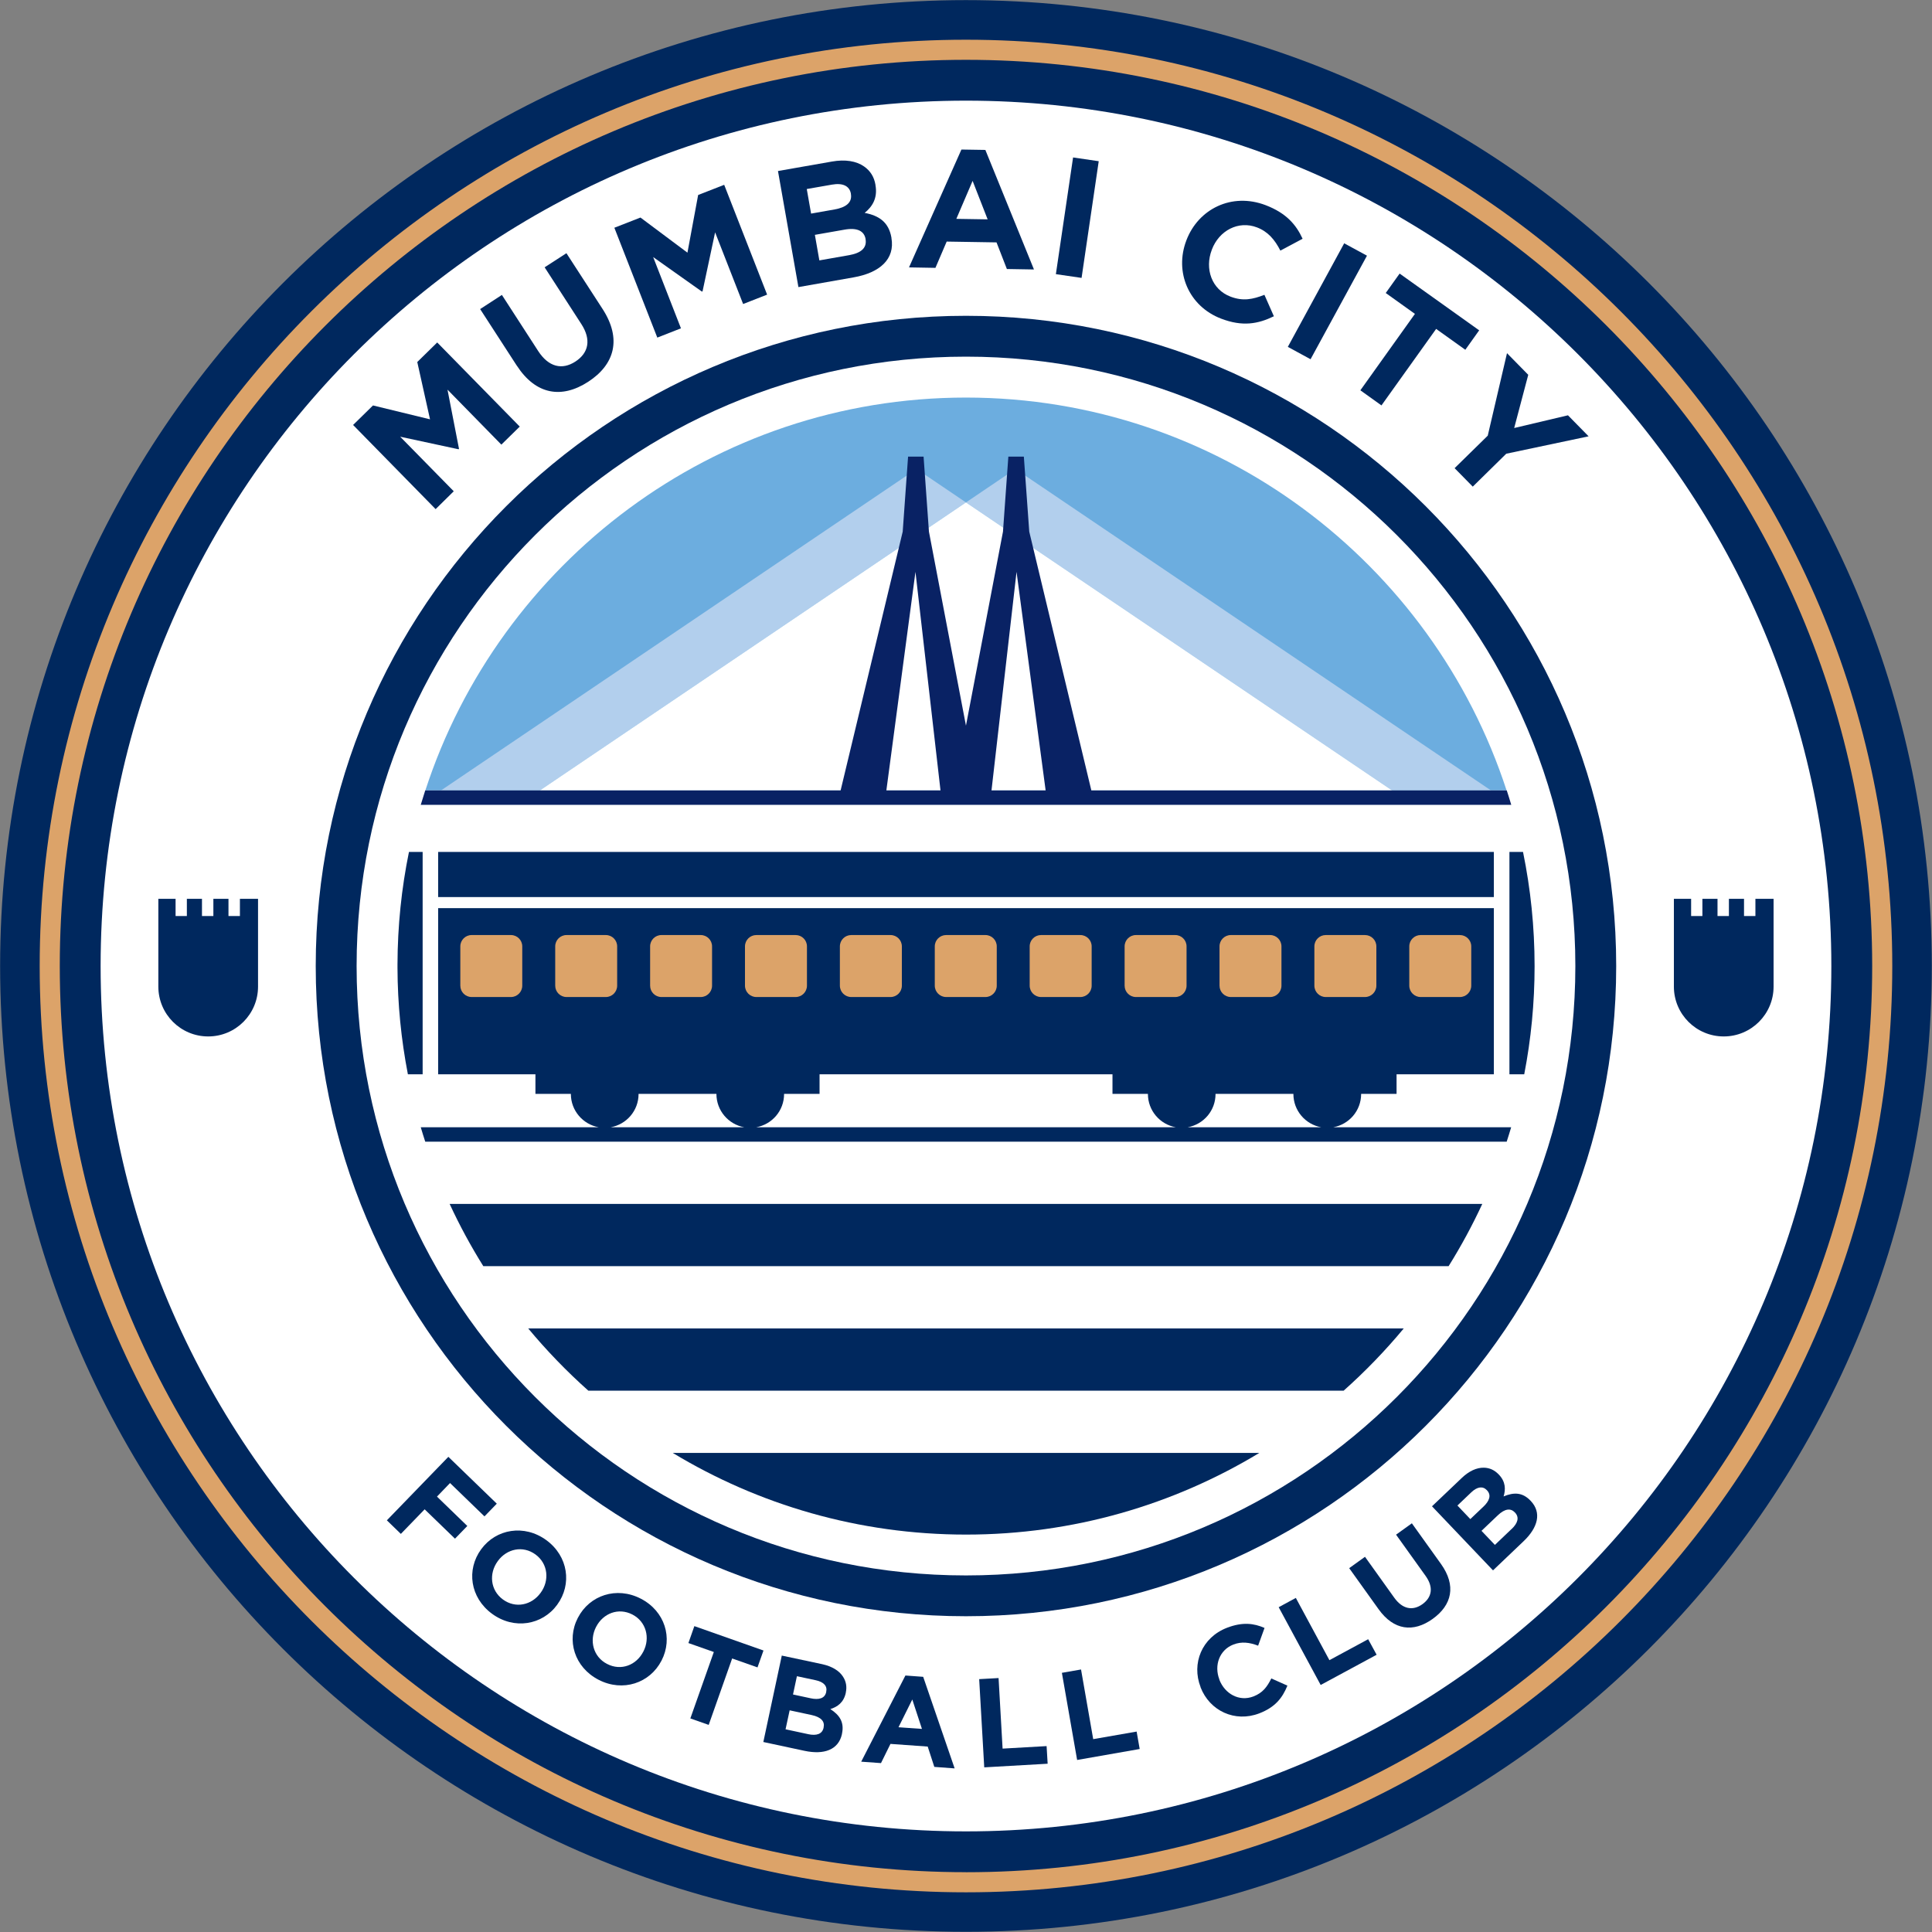 <?xml version="1.0" encoding="UTF-8"?>
<svg xmlns="http://www.w3.org/2000/svg" width="50" height="50" viewBox="0 0 50 50" fill="none">
  <rect x="0" y="0" width="50" height="50" fill="#808080" stroke="none"/>
  <g clip-path="url(#clip0_10601_567)">
    <path d="M24.999 49.995C38.804 49.995 49.995 38.804 49.995 24.999C49.995 11.194 38.804 0.003 24.999 0.003C11.194 0.003 0.003 11.194 0.003 24.999C0.003 38.804 11.194 49.995 24.999 49.995Z" fill="#00285E"></path>
    <path d="M24.999 1.028C11.782 1.028 1.027 11.783 1.027 25.001C1.027 38.218 11.78 48.973 24.999 48.973C38.219 48.973 48.972 38.22 48.972 25.001C48.972 11.781 38.217 1.028 24.999 1.028ZM24.999 48.452C12.069 48.452 1.547 37.931 1.547 24.999C1.547 12.067 12.069 1.548 24.999 1.548C37.93 1.548 48.452 12.068 48.452 25.001C48.452 37.933 37.932 48.453 24.999 48.453V48.452Z" fill="#DCA369"></path>
    <path d="M24.999 47.396C37.368 47.396 47.395 37.37 47.395 25.001C47.395 12.632 37.368 2.605 24.999 2.605C12.63 2.605 2.604 12.632 2.604 25.001C2.604 37.37 12.63 47.396 24.999 47.396Z" fill="white"></path>
    <path d="M24.999 41.828C34.293 41.828 41.827 34.294 41.827 25.001C41.827 15.707 34.293 8.173 24.999 8.173C15.705 8.173 8.171 15.707 8.171 25.001C8.171 34.294 15.705 41.828 24.999 41.828Z" fill="#00285E"></path>
    <path d="M24.999 40.772C33.709 40.772 40.77 33.711 40.77 25.001C40.77 16.291 33.709 9.23 24.999 9.23C16.289 9.23 9.229 16.291 9.229 25.001C9.229 33.711 16.289 40.772 24.999 40.772Z" fill="white"></path>
    <path d="M9.136 11L9.653 10.493L11.129 10.852L10.799 9.369L11.315 8.863L13.451 11.04L12.975 11.507L11.581 10.084L11.879 11.616L11.867 11.627L10.357 11.302L11.743 12.714L11.274 13.176L9.138 10.998H9.136V11Z" fill="#00285E"></path>
    <path d="M13.374 9.462L12.426 7.999L12.989 7.633L13.927 9.083C14.197 9.5 14.546 9.581 14.89 9.358C15.234 9.135 15.308 8.791 15.044 8.385L14.095 6.918L14.659 6.553L15.595 7.997C16.096 8.772 15.908 9.435 15.221 9.881C14.533 10.327 13.864 10.215 13.375 9.462H13.374Z" fill="#00285E"></path>
    <path d="M15.9 5.894L16.575 5.63L17.791 6.539L18.068 5.046L18.742 4.783L19.853 7.625L19.232 7.868L18.507 6.013L18.182 7.539L18.165 7.546L16.904 6.653L17.623 8.497L17.011 8.737L15.9 5.895V5.894Z" fill="#00285E"></path>
    <path d="M20.134 4.426L21.53 4.181C21.874 4.12 22.161 4.167 22.362 4.308C22.523 4.42 22.622 4.576 22.657 4.783V4.791C22.718 5.13 22.572 5.352 22.377 5.509C22.748 5.581 22.998 5.746 23.07 6.148V6.157C23.167 6.705 22.77 7.059 22.092 7.178L20.663 7.43L20.134 4.426ZM21.601 5.42C21.892 5.368 22.06 5.242 22.021 5.019V5.011C21.985 4.813 21.812 4.729 21.532 4.778L20.879 4.892L20.991 5.528L21.601 5.42ZM21.99 6.6C22.282 6.548 22.439 6.415 22.401 6.192V6.184C22.364 5.982 22.191 5.883 21.852 5.944L21.089 6.078L21.205 6.739L21.99 6.601V6.6Z" fill="#00285E"></path>
    <path d="M24.882 3.87L25.501 3.88L26.759 6.974L26.058 6.962L25.79 6.273L24.5 6.252L24.209 6.932L23.525 6.92L24.882 3.869V3.87ZM25.56 5.677L25.171 4.681L24.75 5.664L25.56 5.677Z" fill="#00285E"></path>
    <path d="M27.771 4.075L28.435 4.172L27.991 7.192L27.326 7.095L27.771 4.075Z" fill="#00285E"></path>
    <path d="M30.701 6.224L30.705 6.216C31.015 5.405 31.879 4.976 32.755 5.31C33.292 5.516 33.545 5.818 33.711 6.179L33.136 6.486C32.991 6.202 32.815 5.994 32.53 5.885C32.05 5.701 31.55 5.967 31.364 6.457L31.361 6.466C31.174 6.954 31.356 7.491 31.846 7.677C32.171 7.801 32.421 7.747 32.723 7.63L32.968 8.185C32.555 8.386 32.154 8.457 31.604 8.247C30.765 7.927 30.389 7.041 30.703 6.222H30.701V6.224Z" fill="#00285E"></path>
    <path d="M34.786 6.296L35.377 6.617L33.917 9.297L33.329 8.977L34.788 6.296H34.786Z" fill="#00285E"></path>
    <path d="M36.618 8.123L35.863 7.583L36.222 7.08L38.281 8.549L37.922 9.052L37.167 8.512L35.752 10.492L35.206 10.101L36.62 8.121H36.618V8.123Z" fill="#00285E"></path>
    <path d="M38.504 11.27L39.001 9.14L39.551 9.7L39.187 11.077L40.579 10.748L41.113 11.292L38.982 11.742L38.115 12.594L37.645 12.116L38.504 11.274V11.27Z" fill="#00285E"></path>
    <path d="M11.605 37.704L12.857 38.915L12.538 39.244L11.647 38.381L11.309 38.732L12.094 39.492L11.775 39.821L10.99 39.061L10.374 39.697L10.012 39.346L11.604 37.702L11.605 37.704Z" fill="#00285E"></path>
    <path d="M12.451 40.097L12.454 40.093C12.839 39.567 13.568 39.442 14.139 39.859C14.709 40.277 14.806 41.002 14.422 41.527L14.419 41.532C14.035 42.057 13.305 42.183 12.735 41.765C12.164 41.347 12.067 40.623 12.451 40.097ZM13.989 41.225L13.993 41.22C14.224 40.903 14.186 40.47 13.859 40.23C13.531 39.99 13.116 40.082 12.884 40.399L12.881 40.404C12.649 40.721 12.688 41.154 13.015 41.394C13.342 41.634 13.758 41.542 13.989 41.225Z" fill="#00285E"></path>
    <path d="M14.954 41.871L14.957 41.866C15.256 41.287 15.955 41.049 16.583 41.373C17.21 41.696 17.42 42.396 17.121 42.975L17.118 42.98C16.819 43.558 16.12 43.797 15.492 43.473C14.865 43.149 14.655 42.45 14.954 41.871ZM16.648 42.745L16.651 42.74C16.831 42.391 16.725 41.968 16.365 41.783C16.004 41.597 15.608 41.753 15.428 42.102L15.425 42.107C15.246 42.456 15.351 42.879 15.712 43.063C16.073 43.25 16.469 43.094 16.648 42.745Z" fill="#00285E"></path>
    <path d="M18.472 42.753L17.816 42.522L17.97 42.084L19.759 42.715L19.604 43.152L18.948 42.921L18.341 44.64L17.866 44.473L18.474 42.753H18.472Z" fill="#00285E"></path>
    <path d="M20.236 42.847L21.275 43.068C21.53 43.124 21.718 43.236 21.817 43.392C21.897 43.516 21.922 43.652 21.889 43.805V43.812C21.833 44.065 21.669 44.175 21.489 44.231C21.728 44.385 21.855 44.57 21.79 44.87V44.877C21.701 45.286 21.325 45.419 20.82 45.311L19.755 45.083L20.233 42.845H20.236V42.847ZM20.914 44.88C21.132 44.927 21.28 44.878 21.315 44.712V44.706C21.349 44.555 21.256 44.439 21.005 44.385L20.436 44.263L20.33 44.754L20.916 44.88H20.914ZM20.976 43.951C21.194 43.998 21.347 43.956 21.382 43.79V43.783C21.416 43.635 21.318 43.528 21.11 43.484L20.624 43.38L20.523 43.853L20.978 43.951H20.976Z" fill="#00285E"></path>
    <path d="M23.429 43.362L23.892 43.396L24.706 45.766L24.18 45.727L24.009 45.201L23.045 45.132L22.8 45.629L22.288 45.592L23.432 43.362H23.429ZM23.86 44.744L23.61 43.983L23.253 44.701L23.86 44.744Z" fill="#00285E"></path>
    <path d="M25.34 43.456L25.843 43.428L25.947 45.254L27.086 45.189L27.113 45.645L25.472 45.739L25.341 43.454L25.34 43.456Z" fill="#00285E"></path>
    <path d="M27.48 43.293L27.977 43.206L28.292 45.009L29.416 44.813L29.495 45.264L27.876 45.548L27.482 43.295H27.48V43.293Z" fill="#00285E"></path>
    <path d="M31.07 43.666V43.659C30.834 43.052 31.101 42.379 31.756 42.126C32.159 41.971 32.453 42.011 32.726 42.131L32.56 42.59C32.337 42.505 32.134 42.478 31.921 42.56C31.56 42.699 31.416 43.097 31.557 43.464V43.471C31.699 43.837 32.07 44.045 32.438 43.904C32.682 43.81 32.793 43.654 32.902 43.438L33.318 43.624C33.189 43.942 33.001 44.184 32.589 44.342C31.959 44.583 31.307 44.278 31.07 43.666Z" fill="#00285E"></path>
    <path d="M33.093 41.594L33.536 41.354L34.405 42.965L35.408 42.423L35.627 42.825L34.179 43.607L33.092 41.594H33.093Z" fill="#00285E"></path>
    <path d="M35.679 41.648L34.917 40.584L35.326 40.29L36.08 41.344C36.296 41.648 36.561 41.694 36.811 41.517C37.061 41.337 37.105 41.077 36.893 40.782L36.13 39.717L36.539 39.423L37.291 40.473C37.695 41.037 37.576 41.54 37.076 41.898C36.576 42.255 36.071 42.194 35.679 41.648Z" fill="#00285E"></path>
    <path d="M37.059 38.984L37.829 38.251C38.019 38.069 38.217 37.98 38.403 37.984C38.55 37.987 38.676 38.044 38.785 38.157L38.79 38.162C38.968 38.348 38.968 38.547 38.913 38.727C39.175 38.618 39.399 38.616 39.611 38.839L39.616 38.844C39.904 39.148 39.802 39.534 39.428 39.889L38.639 40.641L37.061 38.984H37.059ZM38.388 38.995C38.549 38.843 38.601 38.693 38.483 38.569L38.478 38.564C38.374 38.455 38.23 38.475 38.077 38.621L37.718 38.963L38.052 39.314L38.388 38.994V38.995ZM39.121 39.571C39.282 39.418 39.325 39.269 39.208 39.145L39.203 39.14C39.097 39.029 38.948 39.039 38.762 39.217L38.341 39.618L38.688 39.982L39.121 39.569V39.571Z" fill="#00285E"></path>
    <path d="M36.328 34.38H13.67C14.149 34.956 14.669 35.494 15.227 35.991H34.773C35.331 35.494 35.851 34.956 36.329 34.38H36.328Z" fill="#00285E"></path>
    <path d="M32.59 37.601H17.41C19.627 38.942 22.224 39.715 25.001 39.715C27.777 39.715 30.374 38.943 32.592 37.601H32.59Z" fill="#00285E"></path>
    <path d="M11.637 31.158C11.894 31.715 12.186 32.252 12.508 32.768H37.49C37.812 32.252 38.104 31.713 38.361 31.158H11.637Z" fill="#00285E"></path>
    <path d="M38.661 22.048H11.339V23.216H38.661V22.048Z" fill="#00285E"></path>
    <path d="M35.226 28.312V28.309H36.143V27.802H38.661V23.503H11.339V27.802H13.857V28.309H14.774V28.312C14.774 28.742 15.085 29.099 15.494 29.173H10.889C10.926 29.299 10.965 29.423 11.005 29.546H38.993C39.034 29.421 39.072 29.297 39.109 29.173H34.506C34.915 29.099 35.226 28.744 35.226 28.312ZM15.806 29.173C16.215 29.099 16.526 28.744 16.526 28.312V28.309H18.541V28.312C18.541 28.742 18.851 29.099 19.26 29.173H15.806ZM19.572 29.173C19.982 29.099 20.292 28.744 20.292 28.312V28.309H21.21V27.802H28.791V28.309H29.708V28.312C29.708 28.742 30.018 29.099 30.428 29.173H19.572ZM30.738 29.173C31.148 29.099 31.458 28.744 31.458 28.312V28.309H33.473V28.312C33.473 28.742 33.783 29.099 34.192 29.173H30.738Z" fill="#00285E"></path>
    <path d="M10.936 22.048H10.584C10.391 22.989 10.29 23.962 10.287 24.959V25.044C10.29 25.987 10.383 26.908 10.556 27.802H10.938V22.048H10.936Z" fill="#00285E"></path>
    <path d="M39.416 22.048H39.064V27.802H39.447C39.623 26.895 39.715 25.959 39.715 25.003C39.715 23.991 39.612 23.005 39.416 22.05V22.048Z" fill="#00285E"></path>
    <path d="M23.047 24.199H22.03C21.868 24.199 21.736 24.33 21.736 24.492V25.509C21.736 25.671 21.868 25.803 22.03 25.803H23.047C23.209 25.803 23.34 25.671 23.34 25.509V24.492C23.34 24.33 23.209 24.199 23.047 24.199Z" fill="#DCA369"></path>
    <path d="M20.59 24.199H19.574C19.412 24.199 19.28 24.33 19.28 24.492V25.509C19.28 25.671 19.412 25.803 19.574 25.803H20.59C20.753 25.803 20.884 25.671 20.884 25.509V24.492C20.884 24.33 20.753 24.199 20.59 24.199Z" fill="#DCA369"></path>
    <path d="M15.679 24.199H14.662C14.5 24.199 14.369 24.33 14.369 24.492V25.509C14.369 25.671 14.5 25.803 14.662 25.803H15.679C15.841 25.803 15.972 25.671 15.972 25.509V24.492C15.972 24.33 15.841 24.199 15.679 24.199Z" fill="#DCA369"></path>
    <path d="M13.223 24.199H12.206C12.044 24.199 11.913 24.33 11.913 24.492V25.509C11.913 25.671 12.044 25.803 12.206 25.803H13.223C13.385 25.803 13.516 25.671 13.516 25.509V24.492C13.516 24.33 13.385 24.199 13.223 24.199Z" fill="#DCA369"></path>
    <path d="M37.782 24.199H36.766C36.604 24.199 36.472 24.33 36.472 24.492V25.509C36.472 25.671 36.604 25.803 36.766 25.803H37.782C37.944 25.803 38.076 25.671 38.076 25.509V24.492C38.076 24.33 37.944 24.199 37.782 24.199Z" fill="#DCA369"></path>
    <path d="M35.326 24.199H34.31C34.148 24.199 34.016 24.33 34.016 24.492V25.509C34.016 25.671 34.148 25.803 34.31 25.803H35.326C35.488 25.803 35.62 25.671 35.62 25.509V24.492C35.62 24.33 35.488 24.199 35.326 24.199Z" fill="#DCA369"></path>
    <path d="M32.871 24.199H31.854C31.692 24.199 31.561 24.33 31.561 24.492V25.509C31.561 25.671 31.692 25.803 31.854 25.803H32.871C33.033 25.803 33.164 25.671 33.164 25.509V24.492C33.164 24.33 33.033 24.199 32.871 24.199Z" fill="#DCA369"></path>
    <path d="M25.503 24.199H24.486C24.324 24.199 24.192 24.33 24.192 24.492V25.509C24.192 25.671 24.324 25.803 24.486 25.803H25.503C25.665 25.803 25.796 25.671 25.796 25.509V24.492C25.796 24.33 25.665 24.199 25.503 24.199Z" fill="#DCA369"></path>
    <path d="M18.135 24.199H17.118C16.956 24.199 16.825 24.33 16.825 24.492V25.509C16.825 25.671 16.956 25.803 17.118 25.803H18.135C18.297 25.803 18.428 25.671 18.428 25.509V24.492C18.428 24.33 18.297 24.199 18.135 24.199Z" fill="#DCA369"></path>
    <path d="M30.415 24.199H29.398C29.236 24.199 29.105 24.33 29.105 24.492V25.509C29.105 25.671 29.236 25.803 29.398 25.803H30.415C30.577 25.803 30.708 25.671 30.708 25.509V24.492C30.708 24.33 30.577 24.199 30.415 24.199Z" fill="#DCA369"></path>
    <path d="M27.959 24.199H26.942C26.78 24.199 26.648 24.33 26.648 24.492V25.509C26.648 25.671 26.78 25.803 26.942 25.803H27.959C28.121 25.803 28.252 25.671 28.252 25.509V24.492C28.252 24.33 28.121 24.199 27.959 24.199Z" fill="#DCA369"></path>
    <path d="M38.99 20.456C37.071 14.561 31.527 10.289 24.999 10.289C18.472 10.289 12.927 14.561 11.008 20.456H38.99Z" fill="#6CADDF"></path>
    <path d="M38.586 20.456L26.279 12.137L24.999 13.003L36.026 20.456H38.586Z" fill="#B2CFED"></path>
    <path d="M13.973 20.456L24.999 13.003L23.719 12.137L11.413 20.456H13.973Z" fill="#B2CFED"></path>
    <path d="M36.026 20.456L24.999 13.003L13.973 20.456H36.026Z" fill="white"></path>
    <path d="M38.993 20.456H28.244L26.637 13.759L26.497 11.817H26.096L25.957 13.759L24.999 18.78L24.041 13.759L23.902 11.817H23.501L23.362 13.759L21.755 20.456H11.005C10.965 20.581 10.926 20.705 10.889 20.829H39.111C39.074 20.703 39.035 20.579 38.995 20.456H38.993ZM26.308 14.8L27.061 20.456H25.66L26.308 14.8ZM23.692 14.8L24.34 20.456H22.939L23.692 14.8Z" fill="#092264"></path>
    <path d="M45.9 23.261V25.533C45.9 26.246 45.323 26.823 44.61 26.823C43.897 26.823 43.32 26.246 43.32 25.533V23.261H43.766V23.707H44.058V23.261H44.449V23.707H44.744V23.261H45.135V23.707H45.43V23.261H45.902H45.9Z" fill="#00285E"></path>
    <path d="M6.678 23.261V25.533C6.678 26.246 6.101 26.823 5.388 26.823C4.675 26.823 4.098 26.246 4.098 25.533V23.261H4.544V23.707H4.836V23.261H5.227V23.707H5.522V23.261H5.913V23.707H6.209V23.261H6.68H6.678Z" fill="#00285E"></path>
  </g>
  <defs>
    <clipPath id="clip0_10601_567">
      <rect width="50" height="50" fill="white"></rect>
    </clipPath>
  </defs>
</svg>
